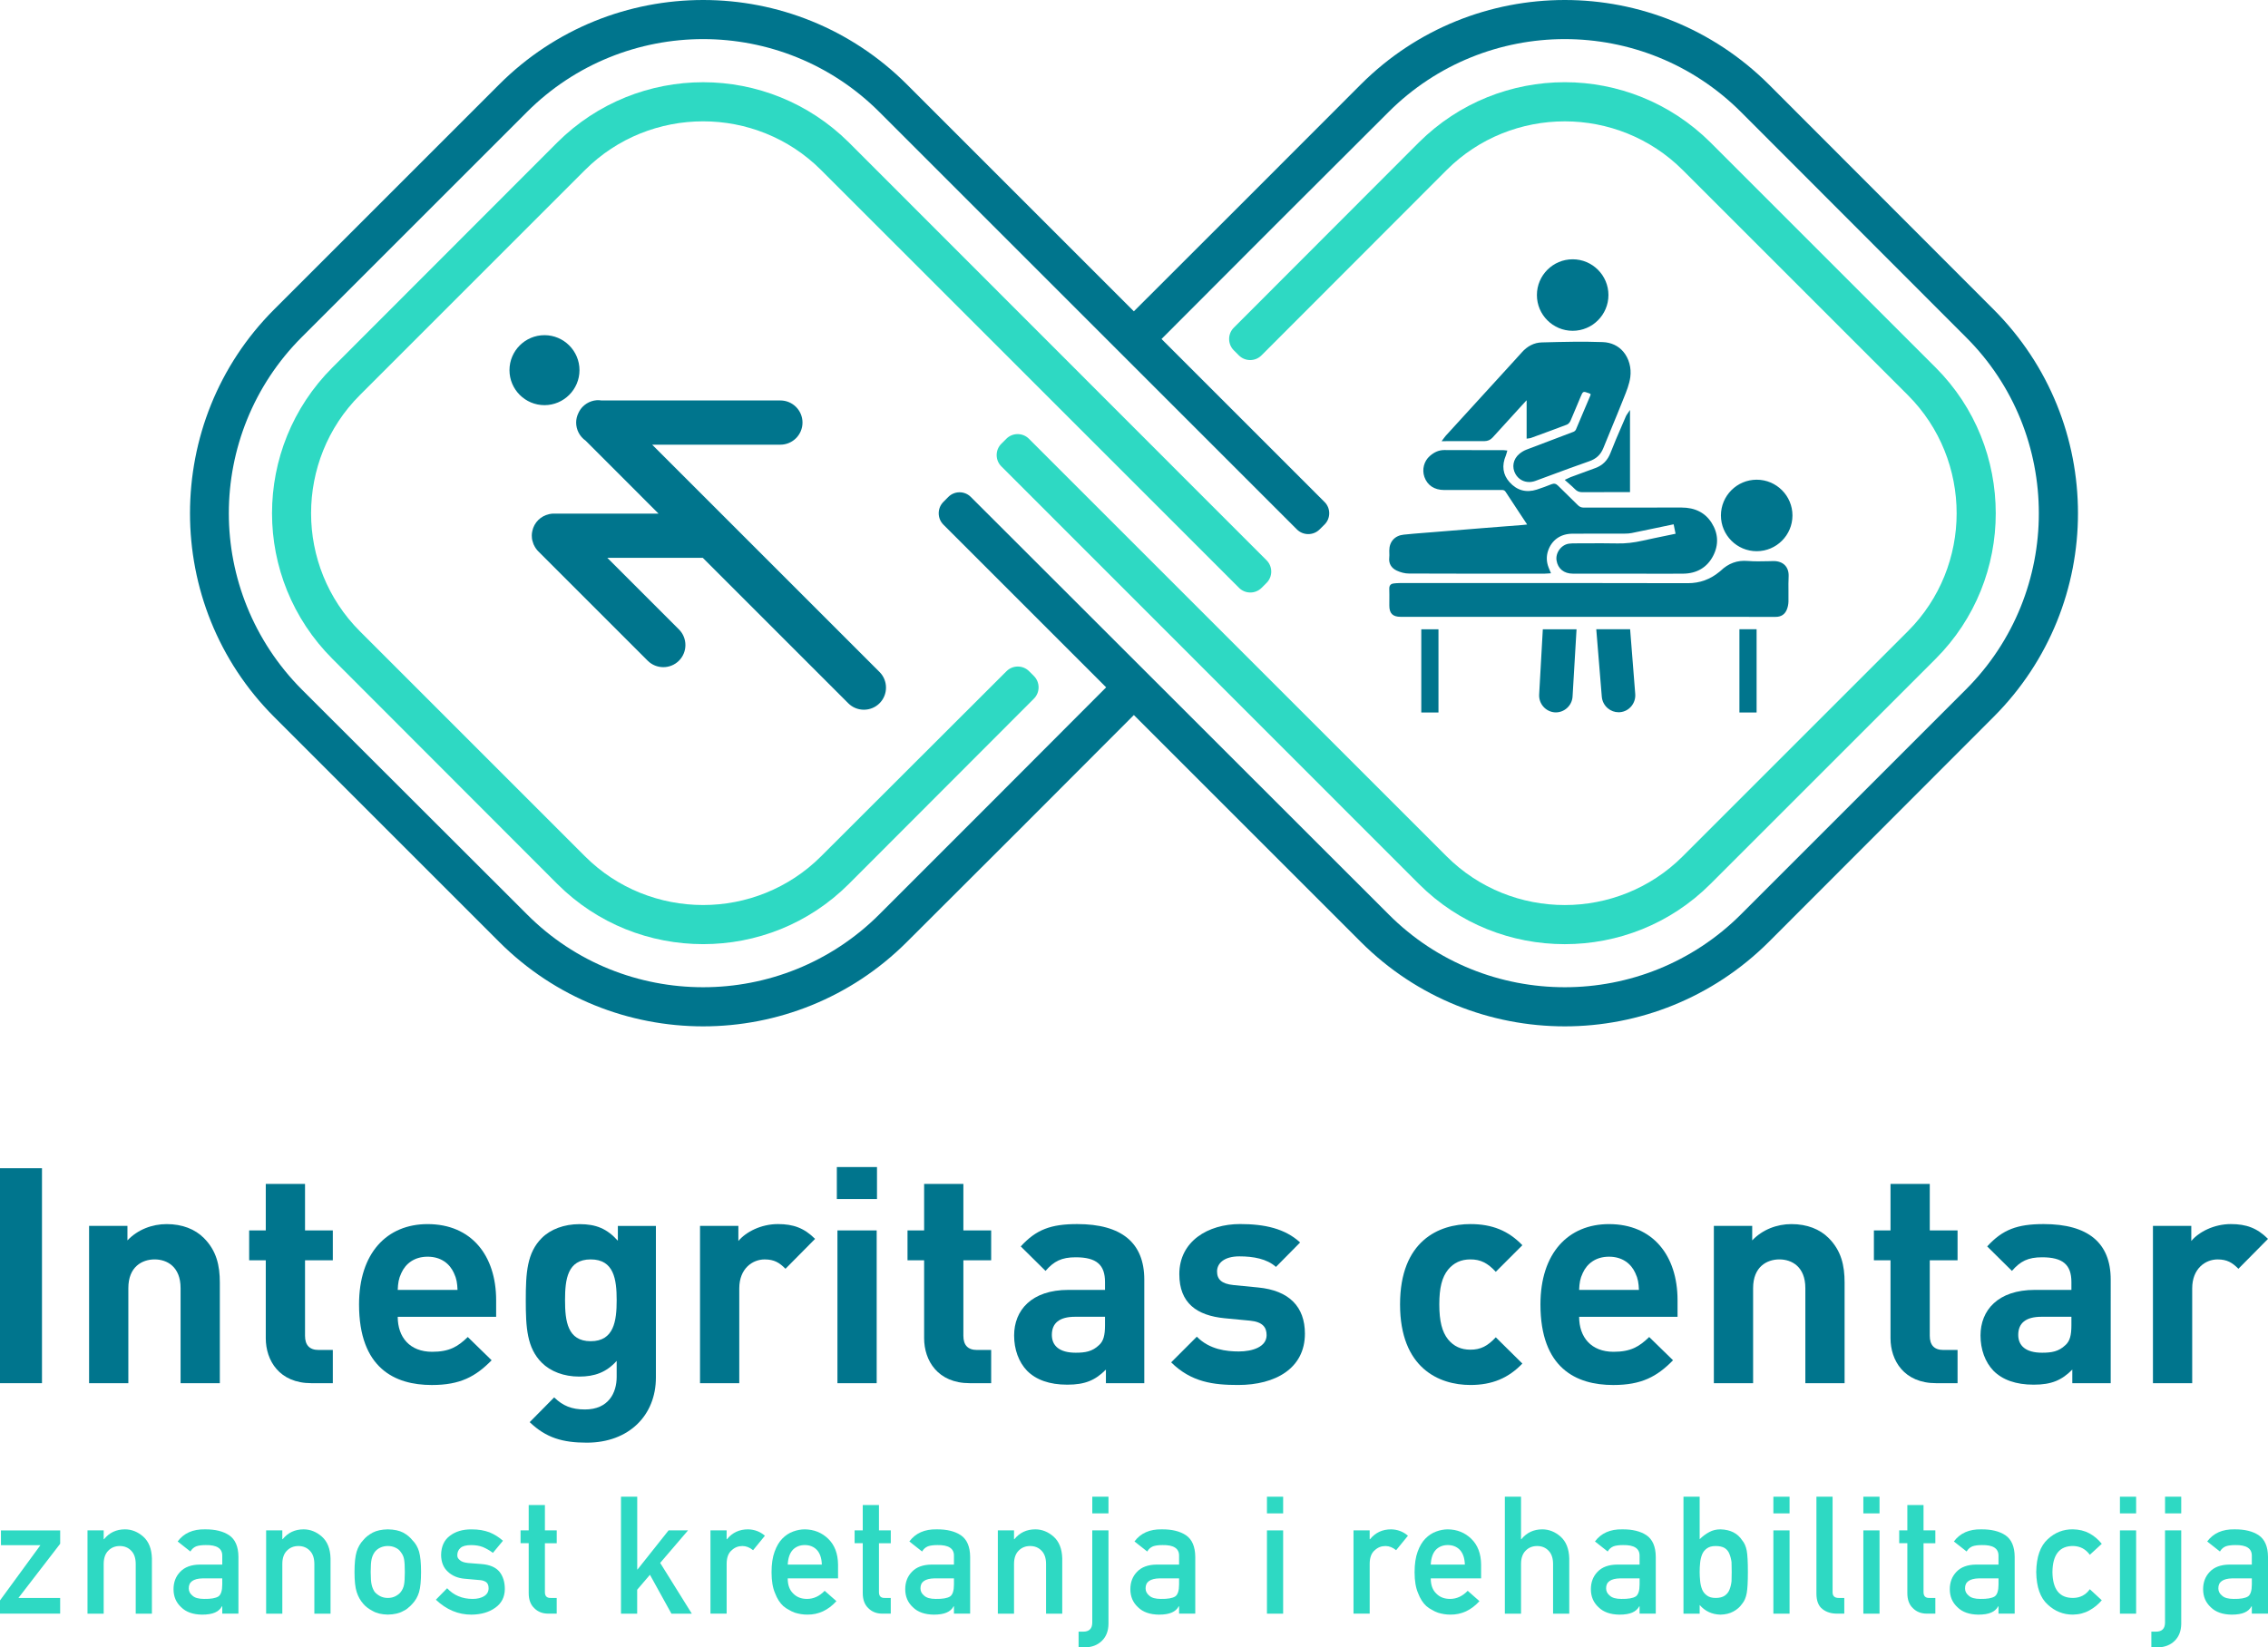 <?xml version="1.0" encoding="utf-8"?>
<!-- Generator: Adobe Illustrator 27.4.0, SVG Export Plug-In . SVG Version: 6.00 Build 0)  -->
<svg version="1.1" id="Layer_1" xmlns="http://www.w3.org/2000/svg" xmlns:xlink="http://www.w3.org/1999/xlink" x="0px" y="0px"
	 viewBox="0 0 955.67 694.35" style="enable-background:new 0 0 955.67 694.35;" xml:space="preserve">
<style type="text/css">
	.st0{fill:#2ED9C3;}
	.st1{fill:#00758D;}
</style>
<g>
	<g>
		<g>
			<path class="st0" d="M0,674.57l17.03-23.29H0.4v-6.22h24.96v5.62L7.77,673.52h17.58v6.62H0V674.57z"/>
			<path class="st0" d="M36.87,645.05h6.82v3.72h0.13c2.25-2.77,5.19-4.16,8.84-4.16c2.81,0,5.39,1.03,7.72,3.08
				c2.31,2.07,3.52,5.12,3.63,9.13v23.33h-6.82v-20.92c0-2.46-0.63-4.33-1.9-5.62c-1.25-1.31-2.85-1.97-4.82-1.97
				c-1.97,0-3.58,0.66-4.85,1.97c-1.29,1.29-1.93,3.16-1.93,5.62v20.92h-6.82V645.05z"/>
			<path class="st0" d="M93.64,677.04h-0.13c-0.63,1.19-1.61,2.07-2.95,2.64c-1.31,0.58-3.12,0.88-5.43,0.88
				c-3.8-0.05-6.72-1.08-8.77-3.11c-2.16-1.98-3.24-4.52-3.24-7.61c0-2.95,0.94-5.4,2.82-7.34c1.88-1.98,4.63-3,8.25-3.04h9.46v-3.7
				c0.05-3.1-2.28-4.61-6.97-4.52c-1.7,0-3.04,0.18-4.03,0.54c-1.03,0.43-1.83,1.15-2.42,2.17l-5.37-4.23
				c2.59-3.5,6.42-5.2,11.48-5.11c4.27-0.04,7.69,0.79,10.24,2.5c2.55,1.76,3.85,4.78,3.89,9.06v23.97h-6.82V677.04z M93.64,665.27
				h-8.2c-3.98,0.09-5.95,1.5-5.9,4.23c0,1.2,0.51,2.21,1.54,3.04c0.98,0.93,2.61,1.39,4.89,1.39c2.86,0.05,4.89-0.3,6.07-1.05
				c1.07-0.75,1.61-2.43,1.61-5.08V665.27z"/>
			<path class="st0" d="M112.14,645.05h6.82v3.72h0.13c2.25-2.77,5.19-4.16,8.84-4.16c2.81,0,5.39,1.03,7.72,3.08
				c2.31,2.07,3.52,5.12,3.63,9.13v23.33h-6.82v-20.92c0-2.46-0.63-4.33-1.9-5.62c-1.25-1.31-2.85-1.97-4.82-1.97
				c-1.97,0-3.58,0.66-4.85,1.97c-1.29,1.29-1.93,3.16-1.93,5.62v20.92h-6.82V645.05z"/>
			<path class="st0" d="M149.38,662.57c0-3.7,0.3-6.55,0.89-8.54c0.61-1.94,1.55-3.58,2.82-4.91c0.94-1.17,2.25-2.21,3.93-3.13
				c1.66-0.87,3.79-1.33,6.39-1.38c2.69,0.05,4.86,0.51,6.52,1.39c1.64,0.92,2.9,1.97,3.8,3.14c1.35,1.33,2.31,2.96,2.87,4.9
				c0.54,1.98,0.82,4.82,0.82,8.52s-0.27,6.51-0.82,8.45c-0.57,1.94-1.53,3.62-2.88,5.04c-0.44,0.52-0.97,1.03-1.6,1.52
				c-0.57,0.56-1.3,1.05-2.19,1.45c-1.66,0.97-3.83,1.47-6.51,1.52c-2.6-0.05-4.73-0.55-6.38-1.52c-1.68-0.88-2.99-1.87-3.93-2.98
				c-1.26-1.42-2.2-3.1-2.82-5.04C149.67,669.08,149.38,666.26,149.38,662.57z M170.58,662.63c0-2.51-0.11-4.34-0.33-5.5
				c-0.22-1.11-0.67-2.08-1.35-2.92c-0.5-0.79-1.25-1.42-2.23-1.87c-0.94-0.47-2.04-0.71-3.28-0.71c-1.16,0-2.23,0.24-3.22,0.71
				c-0.94,0.45-1.71,1.08-2.3,1.87c-0.59,0.84-1.02,1.81-1.28,2.92c-0.26,1.15-0.39,2.97-0.39,5.43c0,2.44,0.13,4.23,0.39,5.36
				c0.26,1.15,0.69,2.17,1.28,3.05c0.59,0.68,1.36,1.28,2.3,1.8c0.98,0.5,2.06,0.75,3.22,0.75c1.25,0,2.34-0.25,3.28-0.75
				c0.98-0.52,1.73-1.12,2.23-1.8c0.68-0.88,1.13-1.9,1.35-3.05C170.47,666.8,170.58,665.03,170.58,662.63z"/>
			<path class="st0" d="M188.41,669.43c2.78,3,6.37,4.5,10.77,4.5c1.97,0,3.58-0.4,4.83-1.18c1.25-0.79,1.87-1.89,1.87-3.31
				c0-1.26-0.37-2.14-1.11-2.64c-0.77-0.52-1.78-0.8-3.05-0.84l-6.04-0.54c-2.86-0.27-5.2-1.26-6.99-2.98c-1.84-1.67-2.78-4-2.82-7
				c0.04-3.61,1.28-6.31,3.7-8.12c2.36-1.8,5.35-2.7,8.98-2.7c1.57,0,2.98,0.1,4.23,0.31c1.25,0.22,2.41,0.54,3.51,0.94
				c2.1,0.88,3.98,2.06,5.64,3.55l-4.23,5.1c-1.31-0.98-2.7-1.79-4.17-2.42c-1.44-0.57-3.11-0.85-4.99-0.85
				c-2.15,0-3.64,0.4-4.5,1.19c-0.9,0.79-1.34,1.8-1.34,3.04c-0.05,0.79,0.29,1.48,1.02,2.06c0.66,0.66,1.82,1.07,3.48,1.25
				l5.64,0.44c3.54,0.27,6.1,1.38,7.68,3.32c1.46,1.9,2.2,4.3,2.2,7.21c-0.04,3.41-1.39,6.04-4.03,7.89
				c-2.62,1.9-5.98,2.87-10.06,2.91c-5.55,0-10.54-2.09-14.97-6.29L188.41,669.43z"/>
			<path class="st0" d="M222.79,634.37h6.82v10.68h4.98v5.41h-4.98v20.46c-0.05,1.78,0.76,2.65,2.42,2.6h2.55v6.62h-3.56
				c-2.4,0-4.36-0.77-5.88-2.3c-1.57-1.46-2.36-3.58-2.36-6.35v-21.04h-3.43v-5.41h3.43V634.37z"/>
			<path class="st0" d="M261.69,630.85h6.82v30.66h0.14l13.07-16.46h8.19l-11.73,13.7l13.33,21.4h-8.59l-9.05-16.39l-5.38,6.29
				v10.11h-6.82V630.85z"/>
			<path class="st0" d="M299.36,645.05h6.82v3.72h0.14c2.25-2.77,5.2-4.16,8.85-4.16c2.73,0.05,5.11,0.94,7.14,2.69l-4.98,6.1
				c-1.44-1.17-2.94-1.76-4.49-1.76c-1.75,0-3.25,0.59-4.49,1.76c-1.4,1.15-2.12,3.01-2.16,5.58v21.16h-6.82V645.05z"/>
			<path class="st0" d="M331.92,665.27c0,2.82,0.79,4.96,2.36,6.43c1.46,1.49,3.39,2.23,5.77,2.23c2.77,0,5.25-1.14,7.44-3.42
				l4.95,4.36c-3.47,3.83-7.55,5.72-12.24,5.68c-1.79,0-3.54-0.27-5.24-0.81c-0.85-0.29-1.68-0.69-2.49-1.18
				c-0.85-0.43-1.65-0.96-2.39-1.59c-1.44-1.31-2.61-3.13-3.5-5.48c-0.98-2.25-1.47-5.19-1.47-8.79c0-3.47,0.43-6.36,1.28-8.66
				c0.85-2.35,1.94-4.19,3.27-5.54c1.35-1.38,2.87-2.37,4.55-2.98c1.66-0.61,3.3-0.91,4.91-0.91c3.88,0.05,7.17,1.37,9.85,3.96
				c2.73,2.64,4.11,6.27,4.16,10.89v5.81H331.92z M346.3,659.46c-0.09-2.74-0.8-4.81-2.13-6.22c-1.31-1.34-3-2.01-5.05-2.01
				c-2.06,0-3.74,0.67-5.06,2.01c-1.29,1.41-2,3.48-2.13,6.22H346.3z"/>
			<path class="st0" d="M363.55,634.37h6.82v10.68h4.98v5.41h-4.98v20.46c-0.05,1.78,0.76,2.65,2.42,2.6h2.55v6.62h-3.56
				c-2.4,0-4.36-0.77-5.88-2.3c-1.57-1.46-2.36-3.58-2.36-6.35v-21.04h-3.43v-5.41h3.43V634.37z"/>
			<path class="st0" d="M401.96,677.04h-0.13c-0.63,1.19-1.61,2.07-2.95,2.64c-1.31,0.58-3.12,0.88-5.43,0.88
				c-3.8-0.05-6.72-1.08-8.77-3.11c-2.16-1.98-3.24-4.52-3.24-7.61c0-2.95,0.94-5.4,2.82-7.34c1.88-1.98,4.63-3,8.25-3.04h9.46v-3.7
				c0.05-3.1-2.28-4.61-6.97-4.52c-1.7,0-3.04,0.18-4.03,0.54c-1.03,0.43-1.83,1.15-2.42,2.17l-5.37-4.23
				c2.59-3.5,6.42-5.2,11.48-5.11c4.27-0.04,7.69,0.79,10.24,2.5c2.55,1.76,3.85,4.78,3.89,9.06v23.97h-6.82V677.04z M401.96,665.27
				h-8.2c-3.98,0.09-5.95,1.5-5.9,4.23c0,1.2,0.51,2.21,1.54,3.04c0.98,0.93,2.61,1.39,4.89,1.39c2.86,0.05,4.89-0.3,6.07-1.05
				c1.07-0.75,1.61-2.43,1.61-5.08V665.27z"/>
			<path class="st0" d="M420.46,645.05h6.82v3.72h0.13c2.25-2.77,5.19-4.16,8.84-4.16c2.81,0,5.39,1.03,7.72,3.08
				c2.31,2.07,3.52,5.12,3.63,9.13v23.33h-6.82v-20.92c0-2.46-0.63-4.33-1.9-5.62c-1.25-1.31-2.85-1.97-4.82-1.97
				c-1.97,0-3.58,0.66-4.85,1.97c-1.29,1.29-1.93,3.16-1.93,5.62v20.92h-6.82V645.05z"/>
			<path class="st0" d="M460.26,645.05h6.82v39.46c-0.04,2.95-0.96,5.31-2.75,7.07c-1.83,1.8-4.22,2.73-7.16,2.77h-2.68v-6.62h1.93
				c2.51,0,3.79-1.24,3.83-3.73V645.05z M460.26,630.85h6.82v7.03h-6.82V630.85z"/>
			<path class="st0" d="M496.82,677.04h-0.13c-0.63,1.19-1.61,2.07-2.95,2.64c-1.31,0.58-3.12,0.88-5.43,0.88
				c-3.8-0.05-6.72-1.08-8.77-3.11c-2.16-1.98-3.24-4.52-3.24-7.61c0-2.95,0.94-5.4,2.82-7.34c1.88-1.98,4.63-3,8.25-3.04h9.46v-3.7
				c0.05-3.1-2.28-4.61-6.97-4.52c-1.7,0-3.04,0.18-4.03,0.54c-1.03,0.43-1.83,1.15-2.42,2.17l-5.37-4.23
				c2.59-3.5,6.42-5.2,11.48-5.11c4.27-0.04,7.69,0.79,10.24,2.5c2.55,1.76,3.85,4.78,3.89,9.06v23.97h-6.82V677.04z M496.82,665.27
				h-8.2c-3.98,0.09-5.95,1.5-5.9,4.23c0,1.2,0.51,2.21,1.54,3.04c0.98,0.93,2.61,1.39,4.89,1.39c2.86,0.05,4.89-0.3,6.07-1.05
				c1.07-0.75,1.61-2.43,1.61-5.08V665.27z"/>
			<path class="st0" d="M533.86,630.85h6.82v7.03h-6.82V630.85z M533.86,645.05h6.82v35.1h-6.82V645.05z"/>
			<path class="st0" d="M570.32,645.05h6.82v3.72h0.15c2.25-2.77,5.2-4.16,8.84-4.16c2.73,0.05,5.11,0.94,7.14,2.69l-4.98,6.1
				c-1.44-1.17-2.94-1.76-4.49-1.76c-1.75,0-3.25,0.59-4.49,1.76c-1.4,1.15-2.12,3.01-2.16,5.58v21.16h-6.82V645.05z"/>
			<path class="st0" d="M602.88,665.27c0,2.82,0.79,4.96,2.36,6.43c1.46,1.49,3.38,2.23,5.77,2.23c2.78,0,5.25-1.14,7.44-3.42
				l4.95,4.36c-3.47,3.83-7.55,5.72-12.24,5.68c-1.79,0-3.54-0.27-5.24-0.81c-0.85-0.29-1.68-0.69-2.49-1.18
				c-0.85-0.43-1.65-0.96-2.39-1.59c-1.44-1.31-2.61-3.13-3.5-5.48c-0.98-2.25-1.47-5.19-1.47-8.79c0-3.47,0.43-6.36,1.28-8.66
				c0.85-2.35,1.94-4.19,3.28-5.54c1.35-1.38,2.87-2.37,4.55-2.98c1.66-0.61,3.3-0.91,4.91-0.91c3.89,0.05,7.17,1.37,9.85,3.96
				c2.73,2.64,4.11,6.27,4.16,10.89v5.81H602.88z M617.25,659.46c-0.09-2.74-0.8-4.81-2.13-6.22c-1.31-1.34-3-2.01-5.05-2.01
				c-2.06,0-3.74,0.67-5.06,2.01c-1.29,1.41-2,3.48-2.13,6.22H617.25z"/>
			<path class="st0" d="M634.1,630.85h6.82v17.92h0.13c2.25-2.77,5.19-4.16,8.83-4.16c2.81,0,5.39,1.03,7.72,3.08
				c2.31,2.07,3.52,5.12,3.64,9.13v23.33h-6.82v-20.92c0-2.46-0.63-4.33-1.9-5.62c-1.24-1.31-2.85-1.97-4.82-1.97
				s-3.58,0.66-4.85,1.97c-1.29,1.29-1.93,3.16-1.93,5.62v20.92h-6.82V630.85z"/>
			<path class="st0" d="M690.87,677.04h-0.13c-0.63,1.19-1.62,2.07-2.95,2.64c-1.31,0.58-3.12,0.88-5.43,0.88
				c-3.8-0.05-6.72-1.08-8.77-3.11c-2.16-1.98-3.24-4.52-3.24-7.61c0-2.95,0.94-5.4,2.81-7.34c1.88-1.98,4.63-3,8.25-3.04h9.46v-3.7
				c0.04-3.1-2.28-4.61-6.98-4.52c-1.7,0-3.04,0.18-4.03,0.54c-1.03,0.43-1.83,1.15-2.42,2.17l-5.37-4.23
				c2.6-3.5,6.43-5.2,11.49-5.11c4.27-0.04,7.69,0.79,10.24,2.5c2.55,1.76,3.85,4.78,3.89,9.06v23.97h-6.82V677.04z M690.87,665.27
				h-8.2c-3.98,0.09-5.95,1.5-5.9,4.23c0,1.2,0.51,2.21,1.54,3.04c0.98,0.93,2.61,1.39,4.89,1.39c2.86,0.05,4.89-0.3,6.07-1.05
				c1.07-0.75,1.61-2.43,1.61-5.08V665.27z"/>
			<path class="st0" d="M709.37,630.85h6.82v17.92c1.24-1.24,2.61-2.25,4.09-3.04c1.37-0.75,2.93-1.12,4.68-1.12
				c4.17,0.12,7.21,1.65,9.13,4.6c0.94,1.1,1.58,2.56,1.93,4.36c0.33,1.78,0.49,4.78,0.49,8.99c0,4.15-0.16,7.12-0.49,8.93
				c-0.35,1.89-0.99,3.39-1.93,4.5c-0.94,1.35-2.17,2.43-3.7,3.25c-1.5,0.83-3.32,1.27-5.43,1.32c-3.58-0.09-6.5-1.44-8.77-4.07
				v3.66h-6.82V630.85z M722.91,651.64c-1.53,0-2.74,0.33-3.64,0.98c-0.94,0.66-1.63,1.52-2.06,2.58c-0.42,1.06-0.69,2.22-0.82,3.46
				c-0.13,1.24-0.2,2.55-0.2,3.9c0,1.24,0.07,2.51,0.2,3.8c0.13,1.31,0.4,2.5,0.82,3.56c0.44,1.06,1.12,1.92,2.06,2.58
				c0.89,0.68,2.11,1.02,3.64,1.02c1.62,0,2.89-0.32,3.83-0.95c0.94-0.66,1.61-1.49,2-2.51c0.44-1.06,0.73-2.26,0.88-3.6
				c0.04-1.27,0.07-2.57,0.07-3.9c0-1.4-0.02-2.77-0.07-4.1c-0.15-1.24-0.45-2.4-0.88-3.46c-0.39-1.06-1.06-1.9-2-2.51
				C725.8,651.93,724.53,651.64,722.91,651.64z"/>
			<path class="st0" d="M747.25,630.85h6.82v7.03h-6.82V630.85z M747.25,645.05h6.82v35.1h-6.82V645.05z"/>
			<path class="st0" d="M765.38,630.85h6.82v40.27c0,1.6,0.85,2.4,2.56,2.4h2.37v6.62h-3.04c-2.49,0-4.54-0.64-6.15-1.92
				c-1.7-1.3-2.55-3.49-2.55-6.57V630.85z"/>
			<path class="st0" d="M785.16,630.85h6.82v7.03h-6.82V630.85z M785.16,645.05h6.82v35.1h-6.82V645.05z"/>
			<path class="st0" d="M803.7,634.37h6.82v10.68h4.98v5.41h-4.98v20.46c-0.04,1.78,0.77,2.65,2.42,2.6h2.56v6.62h-3.57
				c-2.4,0-4.36-0.77-5.88-2.3c-1.57-1.46-2.35-3.58-2.35-6.35v-21.04h-3.43v-5.41h3.43V634.37z"/>
			<path class="st0" d="M842.11,677.04h-0.13c-0.63,1.19-1.62,2.07-2.95,2.64c-1.31,0.58-3.12,0.88-5.43,0.88
				c-3.8-0.05-6.72-1.08-8.77-3.11c-2.16-1.98-3.24-4.52-3.24-7.61c0-2.95,0.94-5.4,2.81-7.34c1.88-1.98,4.63-3,8.25-3.04h9.46v-3.7
				c0.04-3.1-2.28-4.61-6.98-4.52c-1.7,0-3.04,0.18-4.03,0.54c-1.03,0.43-1.83,1.15-2.42,2.17l-5.37-4.23
				c2.6-3.5,6.43-5.2,11.49-5.11c4.27-0.04,7.69,0.79,10.24,2.5c2.55,1.76,3.85,4.78,3.89,9.06v23.97h-6.82V677.04z M842.11,665.27
				h-8.2c-3.98,0.09-5.95,1.5-5.9,4.23c0,1.2,0.51,2.21,1.54,3.04c0.98,0.93,2.61,1.39,4.89,1.39c2.86,0.05,4.89-0.3,6.07-1.05
				c1.07-0.75,1.61-2.43,1.61-5.08V665.27z"/>
			<path class="st0" d="M885.63,674.5c-1.48,1.75-3.23,3.17-5.24,4.27c-2.01,1.14-4.34,1.74-6.98,1.78c-4.01,0-7.53-1.41-10.56-4.23
				c-3.14-2.82-4.75-7.38-4.84-13.7c0.09-6.38,1.7-11,4.85-13.86c3.03-2.82,6.55-4.2,10.57-4.16c2.64,0.05,4.96,0.61,6.97,1.69
				c2.01,1.1,3.75,2.57,5.23,4.42l-5.04,4.62c-1.73-2.37-4.03-3.61-6.91-3.7c-5.81-0.09-8.76,3.58-8.84,10.99
				c0.09,7.38,3.03,11,8.84,10.89c2.88-0.05,5.19-1.27,6.91-3.66L885.63,674.5z"/>
			<path class="st0" d="M893.28,630.85h6.82v7.03h-6.82V630.85z M893.28,645.05h6.82v35.1h-6.82V645.05z"/>
			<path class="st0" d="M912.29,645.05h6.82v39.46c-0.05,2.95-0.96,5.31-2.75,7.07c-1.83,1.8-4.22,2.73-7.16,2.77h-2.68v-6.62h1.93
				c2.51,0,3.79-1.24,3.83-3.73V645.05z M912.29,630.85h6.82v7.03h-6.82V630.85z"/>
			<path class="st0" d="M948.85,677.04h-0.13c-0.63,1.19-1.62,2.07-2.95,2.64c-1.31,0.58-3.12,0.88-5.43,0.88
				c-3.8-0.05-6.72-1.08-8.77-3.11c-2.16-1.98-3.24-4.52-3.24-7.61c0-2.95,0.94-5.4,2.81-7.34c1.88-1.98,4.63-3,8.25-3.04h9.46v-3.7
				c0.04-3.1-2.28-4.61-6.98-4.52c-1.7,0-3.04,0.18-4.03,0.54c-1.03,0.43-1.83,1.15-2.42,2.17l-5.37-4.23
				c2.6-3.5,6.43-5.2,11.49-5.11c4.27-0.04,7.69,0.79,10.24,2.5c2.55,1.76,3.85,4.78,3.89,9.06v23.97h-6.82V677.04z M948.85,665.27
				h-8.2c-3.98,0.09-5.95,1.5-5.9,4.23c0,1.2,0.51,2.21,1.54,3.04c0.98,0.93,2.61,1.39,4.89,1.39c2.86,0.05,4.89-0.3,6.07-1.05
				c1.07-0.75,1.61-2.43,1.61-5.08V665.27z"/>
		</g>
		<g>
			<path class="st1" d="M0,583v-90.6h17.69V583H0z"/>
			<path class="st1" d="M76.09,583v-40.08c0-9.03-5.73-12.09-10.94-12.09s-11.07,3.05-11.07,12.09V583H37.54v-66.29H53.7v6.11
				c4.33-4.58,10.43-6.87,16.54-6.87c6.62,0,11.96,2.16,15.65,5.85c5.34,5.34,6.74,11.58,6.74,18.83V583H76.09z"/>
			<path class="st1" d="M131.2,583c-13.49,0-19.21-9.55-19.21-18.96v-32.83h-7v-12.6h7v-19.6h16.54v19.6h11.71v12.6h-11.71v31.81
				c0,3.82,1.78,5.98,5.73,5.98h5.98v14H131.2z"/>
			<path class="st1" d="M167.59,555.01c0,8.65,5.09,14.76,14.51,14.76c7.25,0,10.82-2.16,15.01-6.23l10.05,9.8
				c-6.74,6.87-13.23,10.43-25.2,10.43c-15.65,0-30.67-7.12-30.67-33.97c0-21.63,11.71-33.85,28.89-33.85
				c18.45,0,28.88,13.23,28.88,32.07v7H167.59z M191.26,536.56c-1.78-3.95-5.47-6.87-11.07-6.87c-5.6,0-9.29,2.93-11.07,6.87
				c-1.15,2.42-1.4,4.2-1.53,7.13h25.2C192.66,540.76,192.41,538.98,191.26,536.56z"/>
			<path class="st1" d="M247.25,608.07c-10.18,0-17.18-2.04-24.05-8.65l10.31-10.43c3.69,3.57,7.38,5.09,12.98,5.09
				c9.92,0,13.36-7,13.36-13.74v-6.74c-4.33,4.83-9.29,6.62-15.78,6.62c-6.49,0-12.09-2.16-15.78-5.85
				c-6.24-6.23-6.74-14.76-6.74-26.34s0.51-19.98,6.74-26.21c3.69-3.69,9.42-5.85,15.9-5.85c7,0,11.58,1.91,16.16,7v-6.23h16.03
				v63.88C276.39,596.49,265.07,608.07,247.25,608.07z M248.91,530.83c-9.8,0-10.82,8.4-10.82,17.18s1.02,17.3,10.82,17.3
				s10.94-8.53,10.94-17.3S258.7,530.83,248.91,530.83z"/>
			<path class="st1" d="M330.98,534.78c-2.54-2.55-4.71-3.94-8.78-3.94c-5.09,0-10.69,3.82-10.69,12.21V583h-16.54v-66.29h16.16
				v6.36c3.18-3.82,9.54-7.13,16.67-7.13c6.49,0,11.07,1.66,15.65,6.24L330.98,534.78z"/>
			<path class="st1" d="M352.62,505.38v-13.49h16.92v13.49H352.62z M352.87,583v-64.39h16.54V583H352.87z"/>
			<path class="st1" d="M408.61,583c-13.49,0-19.21-9.55-19.21-18.96v-32.83h-7v-12.6h7v-19.6h16.54v19.6h11.71v12.6h-11.71v31.81
				c0,3.82,1.78,5.98,5.73,5.98h5.98v14H408.61z"/>
			<path class="st1" d="M466,583v-5.73c-4.45,4.45-8.65,6.36-16.29,6.36c-7.51,0-13.11-2.04-16.92-5.85
				c-3.56-3.69-5.47-9.03-5.47-14.89c0-10.56,7.25-19.21,22.9-19.21h15.4v-3.31c0-7.25-3.56-10.43-12.34-10.43
				c-5.98,0-9.16,1.66-12.73,5.73l-10.43-10.31c6.49-7.13,12.73-9.42,23.8-9.42c18.71,0,28.25,7.89,28.25,23.41V583H466z
				 M465.62,555.01h-12.6c-6.62,0-9.8,2.67-9.8,7.64c0,4.58,3.18,7.51,10.05,7.51c4.07,0,7-0.51,9.8-3.18
				c1.91-1.66,2.55-4.2,2.55-8.4V555.01z"/>
			<path class="st1" d="M521.74,583.76c-10.43,0-19.72-1.14-28.25-9.54l10.82-10.82c5.34,5.47,12.6,6.23,17.69,6.23
				c5.73,0,11.71-1.91,11.71-6.87c0-3.31-1.66-5.6-7-6.11l-10.69-1.02c-11.71-1.15-19.09-6.36-19.09-18.58
				c0-13.87,12.09-21.12,25.58-21.12c10.43,0,18.96,1.91,25.32,7.76l-10.18,10.31c-3.82-3.43-9.54-4.45-15.4-4.45
				c-6.62,0-9.42,3.05-9.42,6.36c0,3.31,1.91,5.22,6.87,5.73l10.43,1.02c13.11,1.27,19.72,8.14,19.72,19.47
				C549.86,576.77,537.39,583.76,521.74,583.76z"/>
			<path class="st1" d="M619.59,583.76c-13.23,0-29.65-7.12-29.65-33.97c0-26.85,16.41-33.85,29.65-33.85
				c9.16,0,16.03,2.8,21.89,8.91l-11.2,11.2c-3.43-3.69-6.36-5.22-10.69-5.22c-3.94,0-7,1.4-9.42,4.32
				c-2.55,3.18-3.69,7.64-3.69,14.64c0,7,1.14,11.58,3.69,14.76c2.42,2.93,5.47,4.33,9.42,4.33c4.33,0,7.25-1.53,10.69-5.22
				l11.2,11.07C635.63,580.84,628.76,583.76,619.59,583.76z"/>
			<path class="st1" d="M665.4,555.01c0,8.65,5.09,14.76,14.51,14.76c7.25,0,10.82-2.16,15.01-6.23l10.05,9.8
				c-6.74,6.87-13.23,10.43-25.2,10.43c-15.65,0-30.67-7.12-30.67-33.97c0-21.63,11.71-33.85,28.89-33.85
				c18.45,0,28.88,13.23,28.88,32.07v7H665.4z M689.07,536.56c-1.78-3.95-5.47-6.87-11.07-6.87s-9.29,2.93-11.07,6.87
				c-1.15,2.42-1.4,4.2-1.53,7.13h25.2C690.47,540.76,690.22,538.98,689.07,536.56z"/>
			<path class="st1" d="M760.72,583v-40.08c0-9.03-5.73-12.09-10.94-12.09s-11.07,3.05-11.07,12.09V583h-16.54v-66.29h16.16v6.11
				c4.33-4.58,10.43-6.87,16.54-6.87c6.62,0,11.96,2.16,15.65,5.85c5.34,5.34,6.74,11.58,6.74,18.83V583H760.72z"/>
			<path class="st1" d="M815.82,583c-13.49,0-19.21-9.55-19.21-18.96v-32.83h-7v-12.6h7v-19.6h16.54v19.6h11.71v12.6h-11.71v31.81
				c0,3.82,1.78,5.98,5.73,5.98h5.98v14H815.82z"/>
			<path class="st1" d="M873.21,583v-5.73c-4.45,4.45-8.65,6.36-16.29,6.36c-7.51,0-13.11-2.04-16.92-5.85
				c-3.56-3.69-5.47-9.03-5.47-14.89c0-10.56,7.25-19.21,22.9-19.21h15.4v-3.31c0-7.25-3.56-10.43-12.34-10.43
				c-5.98,0-9.16,1.66-12.72,5.73l-10.43-10.31c6.49-7.13,12.73-9.42,23.8-9.42c18.71,0,28.25,7.89,28.25,23.41V583H873.21z
				 M872.83,555.01h-12.6c-6.62,0-9.8,2.67-9.8,7.64c0,4.58,3.18,7.51,10.05,7.51c4.07,0,7-0.51,9.8-3.18
				c1.91-1.66,2.55-4.2,2.55-8.4V555.01z"/>
			<path class="st1" d="M943.2,534.78c-2.54-2.55-4.71-3.94-8.78-3.94c-5.09,0-10.69,3.82-10.69,12.21V583h-16.54v-66.29h16.16v6.36
				c3.18-3.82,9.54-7.13,16.67-7.13c6.49,0,11.07,1.66,15.65,6.24L943.2,534.78z"/>
		</g>
	</g>
	<g>
		<path class="st1" d="M613.38,185.94l-5.93,0.01l1.13-1.5c0.21-0.29,0.38-0.52,0.57-0.73l28.89-31.65c1.06-1.15,2.11-2.3,3.14-3.47
			c2.37-2.71,5.29-4.19,8.44-4.27c9.16-0.25,17.41-0.44,25.69-0.14c3.58,0.13,6.59,1.54,8.72,4.07c2.37,2.81,3.46,6.81,2.93,10.7
			c-0.4,2.96-1.56,5.84-2.68,8.62l-0.54,1.35c-1.46,3.7-3.01,7.44-4.5,11.05c-1.23,2.96-2.46,5.93-3.65,8.91
			c-1.11,2.76-3,4.52-5.96,5.54c-5.38,1.86-10.82,3.88-16.07,5.83c-2.19,0.81-4.38,1.63-6.58,2.43c-0.88,0.32-1.77,0.48-2.63,0.48
			c-2.34,0-4.47-1.16-5.71-3.27c-1.73-2.94-1.08-6.41,1.62-8.64c0.91-0.75,1.93-1.35,2.95-1.74c3.31-1.27,6.63-2.52,9.94-3.77
			c3.31-1.25,6.63-2.5,9.93-3.77c0.38-0.15,0.82-0.57,0.98-0.94c0.94-2.18,1.86-4.38,2.78-6.58c1.06-2.54,2.12-5.07,3.22-7.59
			c0.23-0.51,0.19-0.69,0.17-0.73c-0.03-0.08-0.18-0.21-0.71-0.4c-2.48-0.89-2.49-0.89-3.51,1.54c-0.48,1.14-0.95,2.28-1.43,3.42
			c-0.91,2.2-1.83,4.41-2.78,6.59c-0.26,0.61-0.83,1.41-1.55,1.69c-4.25,1.62-8.53,3.19-12.8,4.75l-2.48,0.91
			c-0.18,0.07-0.35,0.09-0.57,0.11l-1.12,0.15v-16.18c-0.13,0.12-0.25,0.24-0.36,0.36l-2.35,2.57c-3.87,4.23-7.74,8.46-11.58,12.72
			c-1.02,1.13-2.11,1.54-3.56,1.58C621.46,185.93,617.54,185.93,613.38,185.94z M685.17,175.32c-0.63,1.49-1.28,2.97-1.92,4.46
			c-1.55,3.58-3.16,7.28-4.58,10.98c-1.27,3.31-3.33,5.39-6.5,6.54c-3.45,1.26-6.89,2.53-10.33,3.8c-0.27,0.1-0.54,0.23-0.93,0.42
			l-1.58,0.74l0.68,0.61c0.43,0.39,0.84,0.75,1.24,1.09c0.85,0.75,1.66,1.45,2.38,2.2c0.86,0.89,1.79,1.29,3.04,1.29
			c0.02,0,0.03,0,0.05,0c4.42-0.04,8.84-0.03,13.26-0.03l6.86,0v-34.63l-1.37,2.02C685.34,175.02,685.25,175.15,685.17,175.32
			L685.17,175.32z M662.68,139.43c8.31,0,15.07-6.76,15.07-15.07c0-8.31-6.76-15.07-15.07-15.07c-8.31,0-15.07,6.76-15.07,15.07
			C647.6,132.67,654.36,139.43,662.68,139.43z M588.53,240.5c1.68,0.79,3.51,1.24,5.14,1.24c15.9,0.07,32.07,0.06,47.7,0.05l9.54,0
			c0.37,0,0.73-0.03,1.15-0.06l1.48-0.1l-0.58-1.39c-0.17-0.41-0.32-0.75-0.45-1.1c-0.9-2.35-0.96-4.7-0.2-6.98
			c1.53-4.54,5.26-7.17,10.23-7.21c4.44-0.04,8.87-0.03,13.31-0.03c2.91,0,5.82,0.01,8.73,0c1.17,0,2.12-0.08,2.96-0.25
			c2.68-0.53,5.36-1.1,8.03-1.66l9.65-2.02l0.82,3.98l-3.87,0.8c-3.38,0.7-6.68,1.37-9.96,2.11c-3.83,0.86-7.27,1.24-10.61,1.17
			c-4.4-0.09-8.88-0.07-13.21-0.05c-1.59,0.01-3.18,0.02-4.77,0.02c-0.75,0-1.63,0.02-2.49,0.13c-1.53,0.2-2.99,1.09-4.01,2.45
			c-1.03,1.38-1.48,3.05-1.24,4.6c0.55,3.5,3.12,5.59,6.88,5.59c6.17,0.01,12.35,0.01,18.52,0.01l8.05,0l6.12,0.01
			c2.04,0,4.08,0.01,6.12,0.01c2.57,0,5.13-0.01,7.7-0.03c5.72-0.05,10.07-2.64,12.59-7.49c2.42-4.66,2.2-9.48-0.64-13.95
			c-2.71-4.26-6.98-6.43-12.69-6.43c-0.01,0-0.02,0-0.04,0c-5.77,0.01-11.54,0.01-17.3,0.01c-7.93,0-15.85,0-23.79,0.02
			c0,0-0.01,0-0.01,0c-1.07,0-1.82-0.32-2.59-1.1c-1.39-1.4-2.8-2.77-4.21-4.14c-1.37-1.33-2.73-2.66-4.08-4.01
			c-0.85-0.86-1.68-1.03-2.77-0.6c-1.94,0.77-4.03,1.57-6.19,2.26c-4.46,1.41-8.31,0.37-11.44-3.1c-2.87-3.19-3.4-6.99-1.57-11.32
			c0.12-0.28,0.2-0.58,0.29-0.91l0.32-1.13l-1.12-0.12c-0.24-0.03-0.42-0.05-0.6-0.05l-7.35,0c-5.81,0.01-11.61,0.01-17.41-0.04
			c-0.02,0-0.05,0-0.07,0c-2.22,0-4.17,0.8-6.14,2.53c-2.44,2.14-3.35,5.68-2.26,8.8c1.24,3.54,4.19,5.5,8.31,5.51
			c8.11,0.03,16.21,0.02,24.32-0.01c0,0,0.01,0,0.02,0c0.79,0,1.19,0.2,1.58,0.8c1.9,2.92,3.82,5.82,5.74,8.72l3.15,4.76
			c0.06,0.09,0.11,0.18,0.15,0.28l-0.2,0.02c-0.65,0.07-1.24,0.14-1.83,0.19l-7.74,0.6c-3.09,0.24-6.18,0.48-9.27,0.73
			c-7.02,0.56-14.05,1.13-21.07,1.71l-3.04,0.24c-2.9,0.23-5.91,0.46-8.86,0.78c-3.74,0.39-6.06,2.97-6.06,6.71
			c0,0.32,0.01,0.64,0.02,0.97c0.02,0.69,0.04,1.34-0.03,1.98C585.1,237.45,586.21,239.41,588.53,240.5z M740.22,232.33
			c8.31,0,15.07-6.76,15.07-15.07c0-8.31-6.76-15.07-15.07-15.07c-8.31,0-15.07,6.76-15.07,15.07
			C725.15,225.57,731.91,232.33,740.22,232.33z M752.12,238.25c-1.14-1.19-2.9-1.8-4.88-1.76l-2.18,0.05
			c-2.84,0.07-5.78,0.13-8.63-0.1c-4.41-0.37-8.12,0.99-11.41,4.15c-0.11,0.1-0.23,0.2-0.43,0.36c-3.94,3.27-8.32,4.86-13.38,4.86
			c-0.02,0-0.04,0-0.06,0c-32.13-0.08-64.81-0.07-96.41-0.06l-25.02,0.01c-0.86,0-1.73,0.08-2.47,0.16
			c-0.87,0.09-1.91,0.56-1.85,2.25c0.05,1.67,0.04,3.34,0.03,5.02l-0.01,2.06c0,3.32,1.44,4.74,4.82,4.74l95.33,0
			c20.89,0,41.77,0,62.65,0.02c0,0,0.01,0,0.01,0c2.26,0,3.83-1.02,4.67-3.04c0.43-1.02,0.68-2.24,0.71-3.43
			c0.03-1.47,0.02-2.94,0-4.42c-0.02-2.02-0.04-4.1,0.07-6.13C753.77,241.05,753.24,239.41,752.12,238.25z M732.94,265.23h7.24
			v35.08h-7.24V265.23z M648.56,292.67c-0.25,3.92,2.72,7.33,6.63,7.59c0.12,0,0.24,0.01,0.36,0.01c1.76,0,3.44-0.65,4.76-1.85
			c1.41-1.28,2.24-3.03,2.33-4.91l1.67-28.27h-14.21L648.56,292.67z M672.62,265.23l2.33,28.4c0.16,1.91,1.05,3.66,2.52,4.9
			c1.29,1.1,2.89,1.68,4.55,1.68c0.19,0,0.39-0.01,0.58-0.02c3.87-0.32,6.76-3.78,6.44-7.71l-2.15-27.25H672.62z M598.89,300.32
			h7.24v-35.08h-7.24V300.32z"/>
		<path class="st0" d="M491.39,217.06L491.39,217.06c18.51,18.51,30.7,30.71,30.7,30.71c2.62,2.62,6.9,2.62,9.52,0l2.09-2.09
			c2.62-2.62,2.62-6.9,0-9.52c0,0-12.45-12.45-31.34-31.35l0,0c-47-47.02-94.44-94.48-144.7-144.8
			c-16.94-16.82-39.14-25.35-61.35-25.35c-22.32,0-44.53,8.52-61.46,25.35l-94.77,94.88c-16.94,16.94-25.46,39.15-25.46,61.47
			c0,22.2,8.52,44.41,25.46,61.35l94.77,94.89c16.94,16.93,39.14,25.35,61.46,25.35c22.21,0,44.41-8.42,61.35-25.35l67-67.1l0,0
			l11.01-11.03c2.62-2.62,2.61-6.9,0-9.52l-2.04-2.04c-2.62-2.62-6.9-2.62-9.52,0l-11.68,11.66l0,0l-66.45,66.36
			c-13.68,13.68-31.74,20.53-49.68,20.53c-18.06,0-36.12-6.84-49.8-20.53l-94.89-94.89c-13.68-13.68-20.53-31.74-20.53-49.68
			c0-18.06,6.84-36.12,20.53-49.8l94.89-94.89c13.68-13.68,31.74-20.53,49.8-20.53c17.94,0,36,6.84,49.68,20.53
			C395.02,120.69,443.26,168.94,491.39,217.06z"/>
		<path class="st0" d="M815.6,154.89L720.71,60c-16.94-16.82-39.14-25.35-61.35-25.35c-22.32,0-44.52,8.52-61.46,25.35l-63.6,63.69
			l0,0l-3.76,3.77l-2.07,2.07l0,0l-8.59,8.6c-2.62,2.62-2.61,6.9,0,9.52l2.15,2.15c2.62,2.62,6.9,2.62,9.51,0l9.27-9.28l0,0
			l68.75-68.84c13.68-13.68,31.74-20.53,49.8-20.53c17.95,0,36,6.84,49.69,20.53l94.89,94.89c13.68,13.68,20.53,31.74,20.53,49.8
			c0,17.94-6.84,36-20.53,49.68l-94.89,94.89c-13.68,13.68-31.74,20.53-49.69,20.53c-18.06,0-36.11-6.84-49.8-20.53
			c-56.65-56.65-112.65-112.65-169.06-169.06v0c-4.43-4.43-6.94-6.94-6.94-6.94c-2.62-2.62-6.9-2.62-9.52,0l-2.11,2.11
			c-2.62,2.62-2.62,6.9,0,9.52c0,0,3.97,3.97,10.8,10.8l0,0c55.1,55.08,109.94,109.94,165.17,165.24
			c16.94,16.93,39.14,25.35,61.46,25.35c22.21,0,44.42-8.42,61.35-25.35l94.89-94.89c16.94-16.94,25.35-39.15,25.35-61.35
			C840.95,194.03,832.54,171.83,815.6,154.89z"/>
		<path class="st1" d="M840.05,130.44l-94.77-94.89C721.5,11.89,690.43,0,659.36,0c-31.18,0-62.25,11.89-85.91,35.55
			c-31.85,31.97-63.82,63.82-95.67,95.67l-95.67-95.67C358.44,11.89,327.37,0,296.31,0c-31.18,0-62.25,11.89-85.92,35.55
			l-94.89,94.89c-23.66,23.67-35.44,54.73-35.44,85.92c0,31.07,11.78,62.13,35.44,85.8l94.89,94.89
			c23.67,23.66,54.73,35.55,85.92,35.55c31.07,0,62.13-11.89,85.8-35.55c31.97-31.85,63.82-63.71,95.67-95.67l95.67,95.67
			c23.66,23.66,54.73,35.55,85.91,35.55c31.07,0,62.14-11.89,85.92-35.55l94.77-94.89c23.66-23.67,35.55-54.73,35.55-85.8
			C875.61,185.17,863.72,154.11,840.05,130.44z M828.39,290.6l-94.78,94.78c-20.53,20.52-47.44,30.73-74.25,30.73
			c-26.92,0-53.83-10.21-74.25-30.73c-53.96-53.96-108.01-107.92-161.99-161.89l0,0c-8.8-8.79-14.06-14.04-14.06-14.04
			c-2.62-2.62-6.89-2.6-9.49,0.03l-2.08,2.1c-2.6,2.63-2.59,6.92,0.02,9.54l7.68,7.68l60.91,60.91
			c-31.85,31.97-63.71,63.82-95.56,95.67c-20.53,20.52-47.44,30.73-74.25,30.73c-26.92,0-53.84-10.21-74.25-30.73l-94.89-94.78
			c-20.41-20.53-30.73-47.44-30.73-74.25c0-26.92,10.32-53.84,30.73-74.25l94.89-94.89c20.41-20.41,47.33-30.73,74.25-30.73
			c26.8,0,53.72,10.2,74.25,30.73l160.48,160.48l10.68,10.68l4.78,4.78c2.62,2.62,6.91,2.63,9.54,0.02l2.1-2.08
			c2.63-2.6,2.64-6.88,0.02-9.49l-3.27-3.27l0,0l-3.58-3.58l-8.67-8.67l0,0l-53.19-53.2c31.85-31.97,63.71-63.82,95.67-95.67
			c20.41-20.41,47.33-30.73,74.25-30.73c26.81,0,53.72,10.2,74.25,30.73l94.78,94.89c20.52,20.41,30.73,47.33,30.73,74.25
			C859.12,243.16,848.91,270.08,828.39,290.6z"/>
		<path class="st1" d="M229.43,141.27c8.13,0,14.75,6.62,14.75,14.75s-6.62,14.75-14.75,14.75c-8.13,0-14.75-6.62-14.75-14.75
			S221.29,141.27,229.43,141.27z M226.79,219.21c1.24-1.24,2.82-2.1,4.53-2.48l0.21-0.06c0.61-0.13,1.24-0.19,1.86-0.19h44.09
			l-30.7-30.73c-2.51-1.75-4.01-4.61-4.01-7.64c0-1.38,0.32-2.73,0.94-4c0.48-1.05,1.1-1.97,1.86-2.72c2.11-2.11,5.12-3.08,7.87-2.6
			h75.39c5.14,0,9.32,4.18,9.32,9.32s-4.18,9.32-9.32,9.32H274.8l95.81,95.81c3.63,3.63,3.63,9.55,0,13.18
			c-1.76,1.76-4.1,2.72-6.59,2.72c-2.5,0-4.84-0.97-6.59-2.72l-61.31-61.31h-40.22l30.19,30.19c3.63,3.63,3.63,9.55,0,13.18
			c-3.64,3.64-9.55,3.63-13.18,0l-46.11-46.11c-0.74-0.74-1.33-1.6-1.83-2.67c-0.06-0.1-0.12-0.21-0.17-0.34
			c-0.15-0.36-0.25-0.73-0.4-1.27c-0.05-0.16-0.1-0.32-0.14-0.49c-0.1-0.5-0.16-1.04-0.16-1.54l-0.02-0.44
			c0.01-0.56,0.07-1.14,0.24-1.88C224.69,222.03,225.55,220.45,226.79,219.21z M225.11,225.68L225.11,225.68L225.11,225.68
			L225.11,225.68z"/>
	</g>
</g>
</svg>
